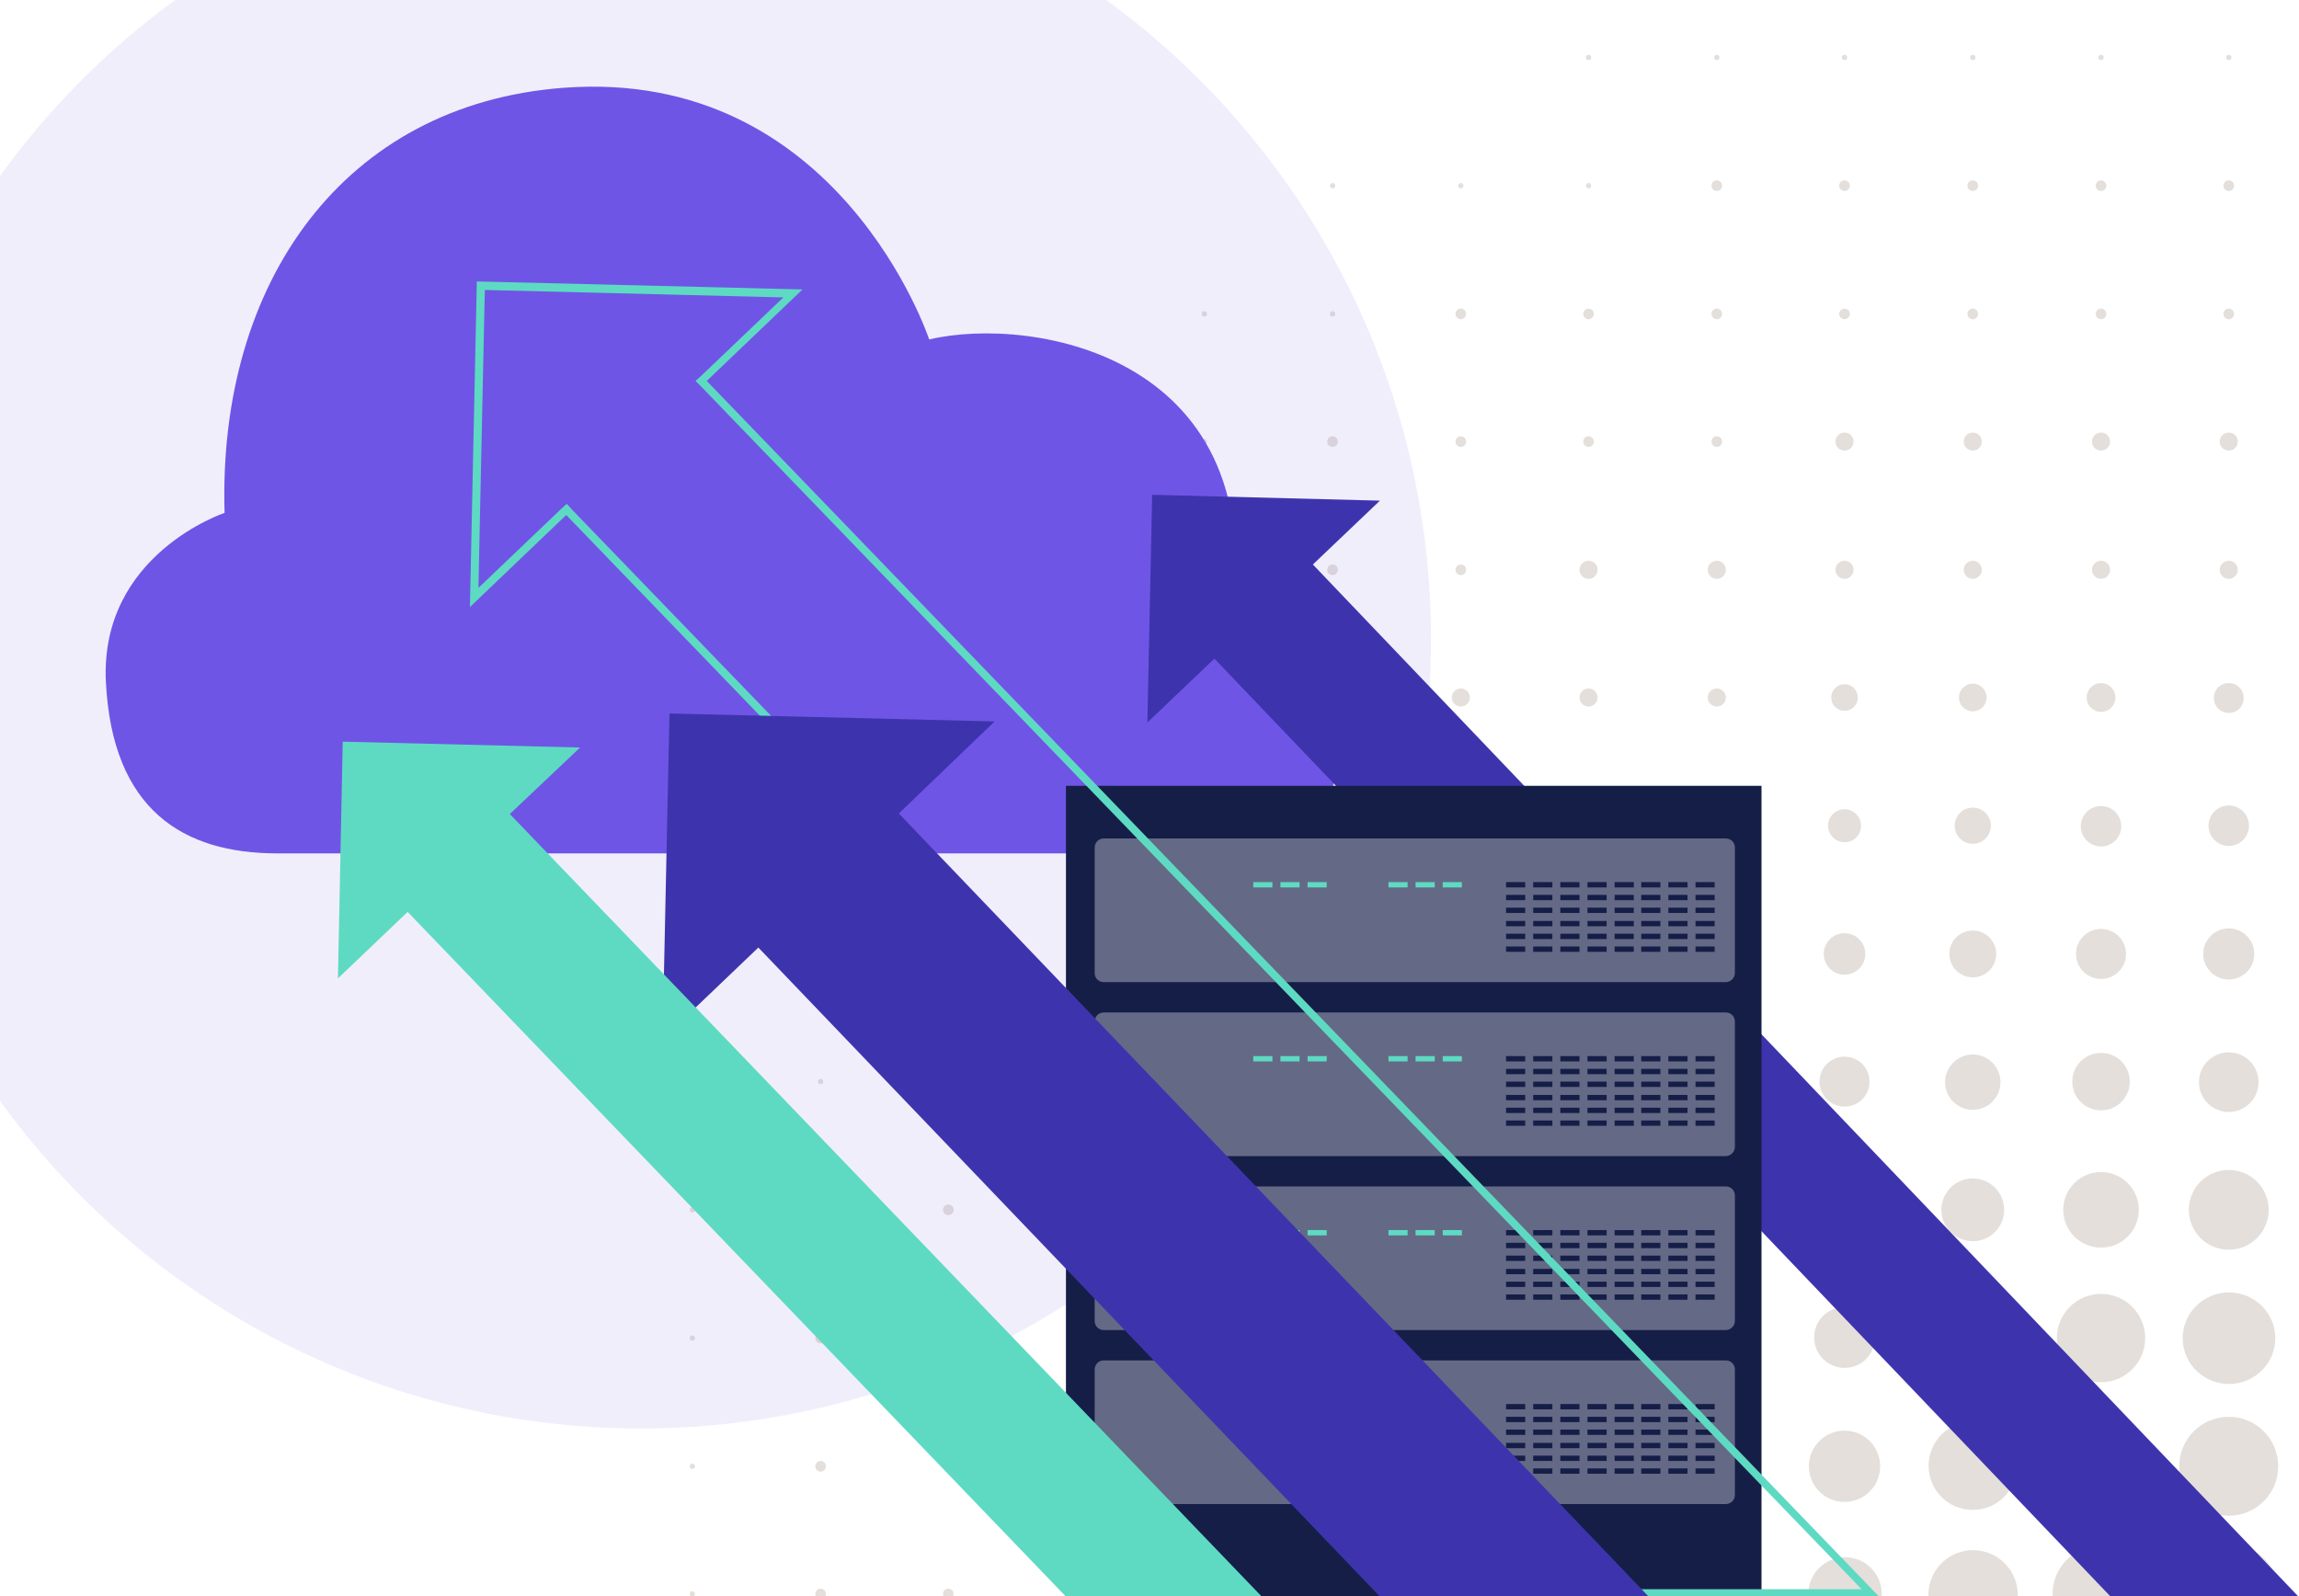 <?xml version="1.0" encoding="utf-8"?>
<!-- Generator: Adobe Illustrator 27.7.0, SVG Export Plug-In . SVG Version: 6.00 Build 0)  -->
<svg version="1.1" id="Content" xmlns="http://www.w3.org/2000/svg" xmlns:xlink="http://www.w3.org/1999/xlink" x="0px" y="0px" viewBox="0 0 432 300" style="enable-background:new 0 0 432 300;" xml:space="preserve">
  <style type="text/css">
	.st0{fill:#FFFFFF;}
	.st1{clip-path:url(#SVGID_00000036239314278829187230000006503767998159968671_);}
	.st2{fill:#E4DFDA;}
	.st3{opacity:0.1;fill:#6F55E5;enable-background:new    ;}
	.st4{fill:#6F55E5;}
	.st5{fill:#3D34AD;}
	.st6{fill:#151E47;}
	.st7{fill:#646986;}
	.st8{fill:#5EDAC3;}
</style>
  <rect y="-0.3" class="st0" width="432" height="300.6" />
  <g>
    <defs>
      <rect id="SVGID_1_" y="-0.3" width="432" height="300.6" />
    </defs>
    <clipPath id="SVGID_00000036238796231569130100000004846587704735148690_">
      <use xlink:href="#SVGID_1_" style="overflow:visible;" />
    </clipPath>
    <g style="clip-path:url(#SVGID_00000036238796231569130100000004846587704735148690_);">
      <g id="Layer_6">
        <circle class="st2" cx="130.1" cy="203.3" r="0.5" />
        <circle class="st2" cx="130.1" cy="227.4" r="0.5" />
        <circle class="st2" cx="130.1" cy="251.5" r="0.5" />
        <circle class="st2" cx="130.1" cy="275.6" r="0.5" />
        <circle class="st2" cx="130.1" cy="299.6" r="0.5" />
        <circle class="st2" cx="154.2" cy="155.2" r="0.5" />
        <circle class="st2" cx="154.2" cy="179.3" r="0.5" />
        <circle class="st2" cx="154.2" cy="203.3" r="0.5" />
        <circle class="st2" cx="178.2" cy="131.1" r="0.5" />
        <circle class="st2" cx="178.2" cy="155.2" r="0.5" />
        <circle class="st2" cx="202.3" cy="83" r="0.5" />
        <circle class="st2" cx="226.3" cy="83" r="0.5" />
        <circle class="st2" cx="178.2" cy="107.1" r="0.5" />
        <circle class="st2" cx="202.3" cy="107.1" r="0.5" />
        <circle class="st2" cx="226.3" cy="59" r="0.5" />
        <circle class="st2" cx="250.4" cy="59" r="0.5" />
        <circle class="st2" cx="418.8" cy="10.8" r="0.5" />
        <circle class="st2" cx="394.8" cy="10.8" r="0.5" />
        <circle class="st2" cx="370.7" cy="10.8" r="0.5" />
        <circle class="st2" cx="346.6" cy="10.8" r="0.5" />
        <circle class="st2" cx="322.6" cy="10.8" r="0.5" />
        <circle class="st2" cx="298.5" cy="10.8" r="0.5" />
        <circle class="st2" cx="298.5" cy="34.9" r="0.5" />
        <circle class="st2" cx="250.4" cy="34.9" r="0.5" />
        <circle class="st2" cx="274.5" cy="34.9" r="0.5" />
        <circle class="st2" cx="154.2" cy="227.4" r="1" />
        <circle class="st2" cx="154.2" cy="251.5" r="1" />
        <circle class="st2" cx="154.2" cy="275.6" r="1" />
        <circle class="st2" cx="154.2" cy="299.6" r="1" />
        <circle class="st2" cx="178.2" cy="179.3" r="1" />
        <circle class="st2" cx="178.2" cy="203.3" r="1" />
        <circle class="st2" cx="178.2" cy="227.4" r="1" />
        <circle class="st2" cx="178.2" cy="251.5" r="1" />
        <circle class="st2" cx="178.2" cy="275.6" r="1" />
        <circle class="st2" cx="178.2" cy="299.6" r="1" />
        <circle class="st2" cx="202.3" cy="131.1" r="1" />
        <circle class="st2" cx="202.3" cy="155.2" r="1" />
        <circle class="st2" cx="202.3" cy="179.3" r="1" />
        <circle class="st2" cx="202.3" cy="203.3" r="1" />
        <circle class="st2" cx="202.3" cy="227.4" r="1" />
        <circle class="st2" cx="226.3" cy="131.1" r="1" />
        <circle class="st2" cx="226.3" cy="155.2" r="1" />
        <circle class="st2" cx="250.4" cy="131.1" r="1" />
        <circle class="st2" cx="418.8" cy="59" r="1" />
        <circle class="st2" cx="394.8" cy="59" r="1" />
        <circle class="st2" cx="370.7" cy="59" r="1" />
        <circle class="st2" cx="346.6" cy="59" r="1" />
        <circle class="st2" cx="322.6" cy="59" r="1" />
        <circle class="st2" cx="298.5" cy="59" r="1" />
        <circle class="st2" cx="274.5" cy="59" r="1" />
        <circle class="st2" cx="418.8" cy="34.9" r="1" />
        <circle class="st2" cx="394.8" cy="34.9" r="1" />
        <circle class="st2" cx="370.7" cy="34.9" r="1" />
        <circle class="st2" cx="346.6" cy="34.9" r="1" />
        <circle class="st2" cx="322.6" cy="34.9" r="1" />
        <circle class="st2" cx="322.6" cy="83" r="1" />
        <circle class="st2" cx="298.5" cy="83" r="1" />
        <circle class="st2" cx="250.4" cy="83" r="1" />
        <circle class="st2" cx="274.5" cy="83" r="1" />
        <circle class="st2" cx="226.3" cy="107.1" r="1" />
        <circle class="st2" cx="250.4" cy="107.1" r="1" />
        <circle class="st2" cx="274.5" cy="107.1" r="1" />
        <circle class="st2" cx="202.3" cy="251.5" r="1.7" />
        <circle class="st2" cx="202.3" cy="275.6" r="1.8" />
        <circle class="st2" cx="202.3" cy="299.6" r="1.8" />
        <circle class="st2" cx="226.3" cy="179.3" r="1.7" />
        <circle class="st2" cx="226.3" cy="203.3" r="1.7" />
        <circle class="st2" cx="226.3" cy="227.4" r="1.7" />
        <circle class="st2" cx="226.3" cy="251.5" r="1.7" />
        <circle class="st2" cx="226.3" cy="275.6" r="1.8" />
        <circle class="st2" cx="226.3" cy="299.6" r="1.8" />
        <circle class="st2" cx="322.6" cy="131.1" r="1.7" />
        <circle class="st2" cx="298.5" cy="131.1" r="1.7" />
        <circle class="st2" cx="250.4" cy="155.2" r="1.7" />
        <circle class="st2" cx="250.4" cy="179.3" r="1.7" />
        <circle class="st2" cx="250.4" cy="203.3" r="1.7" />
        <circle class="st2" cx="418.8" cy="83" r="1.7" />
        <circle class="st2" cx="394.8" cy="83" r="1.7" />
        <circle class="st2" cx="370.7" cy="83" r="1.7" />
        <circle class="st2" cx="346.6" cy="83" r="1.7" />
        <circle class="st2" cx="418.8" cy="107.1" r="1.7" />
        <circle class="st2" cx="394.8" cy="107.1" r="1.7" />
        <circle class="st2" cx="370.7" cy="107.1" r="1.7" />
        <circle class="st2" cx="346.6" cy="107.1" r="1.7" />
        <circle class="st2" cx="322.6" cy="107.1" r="1.7" />
        <circle class="st2" cx="298.5" cy="107.1" r="1.7" />
        <circle class="st2" cx="274.5" cy="131.1" r="1.7" />
        <circle class="st2" cx="274.5" cy="155.2" r="1.7" />
        <path class="st2" d="M418.8,134c1.6,0,2.8-1.2,2.8-2.8s-1.2-2.8-2.8-2.8s-2.8,1.2-2.8,2.8S417.3,134,418.8,134z" />
        <circle class="st2" cx="370.7" cy="131.1" r="2.6" />
        <circle class="st2" cx="346.6" cy="131.1" r="2.5" />
        <circle class="st2" cx="322.6" cy="155.2" r="2.6" />
        <circle class="st2" cx="298.5" cy="155.2" r="2.5" />
        <circle class="st2" cx="298.5" cy="179.3" r="2.6" />
        <circle class="st2" cx="250.4" cy="227.4" r="2.5" />
        <circle class="st2" cx="250.4" cy="251.5" r="2.5" />
        <circle class="st2" cx="250.4" cy="275.6" r="2.6" />
        <circle class="st2" cx="250.4" cy="299.6" r="2.6" />
        <path class="st2" d="M394.8,133.8c-1.5,0-2.7-1.2-2.7-2.7s1.2-2.7,2.7-2.7s2.7,1.2,2.7,2.7S396.3,133.8,394.8,133.8z" />
        <circle class="st2" cx="370.7" cy="155.2" r="3.4" />
        <path class="st2" d="M346.6,158.3c-1.7,0-3.1-1.4-3.1-3.1s1.4-3.1,3.1-3.1s3.1,1.4,3.1,3.1S348.4,158.3,346.6,158.3z" />
        <circle class="st2" cx="322.6" cy="179.3" r="3.3" />
        <circle class="st2" cx="298.5" cy="203.3" r="3.3" />
        <circle class="st2" cx="298.5" cy="227.4" r="3.8" />
        <circle class="st2" cx="274.5" cy="179.3" r="2.5" />
        <circle class="st2" cx="274.5" cy="203.3" r="2.5" />
        <path class="st2" d="M274.5,230.3c-1.6,0-3-1.3-3-2.9s1.3-2.9,3-2.9s3,1.3,3,2.9S276.1,230.3,274.5,230.3z" />
        <circle class="st2" cx="274.5" cy="251.4" r="3.3" />
        <circle class="st2" cx="274.5" cy="275.6" r="3.5" />
        <circle class="st2" cx="274.5" cy="299.6" r="3.6" />
        <circle class="st2" cx="418.8" cy="155.2" r="3.8" />
        <circle class="st2" cx="394.8" cy="155.3" r="3.8" />
        <circle class="st2" cx="418.8" cy="179.3" r="4.8" />
        <circle class="st2" cx="418.8" cy="203.4" r="5.6" />
        <circle class="st2" cx="418.8" cy="227.4" r="7.5" />
        <ellipse transform="matrix(1 -1.466024e-02 1.466024e-02 1 -3.642 6.167)" class="st2" cx="418.8" cy="251.5" rx="8.7" ry="8.6" />
        <circle class="st2" cx="418.8" cy="275.6" r="9.3" />
        <circle class="st2" cx="418.8" cy="299.6" r="9.4" />
        <circle class="st2" cx="394.8" cy="179.3" r="4.7" />
        <circle class="st2" cx="370.7" cy="179.3" r="4.4" />
        <circle class="st2" cx="346.6" cy="179.3" r="3.9" />
        <path class="st2" d="M394.8,208.7c-3,0-5.4-2.4-5.4-5.4s2.4-5.4,5.4-5.4s5.4,2.4,5.4,5.4S397.8,208.7,394.8,208.7z" />
        <circle class="st2" cx="370.7" cy="203.4" r="5.2" />
        <circle class="st2" cx="346.6" cy="203.3" r="4.7" />
        <circle class="st2" cx="322.6" cy="203.3" r="3.9" />
        <circle class="st2" cx="394.8" cy="227.4" r="7.1" />
        <circle class="st2" cx="370.7" cy="227.4" r="5.9" />
        <circle class="st2" cx="346.6" cy="227.4" r="5.3" />
        <circle class="st2" cx="322.6" cy="227.4" r="4.7" />
        <circle class="st2" cx="394.8" cy="251.5" r="8.3" />
        <circle class="st2" cx="370.7" cy="251.5" r="7.5" />
        <path class="st2" d="M346.6,257.1c-3.1,0-5.7-2.5-5.7-5.7s2.5-5.7,5.7-5.7s5.7,2.5,5.7,5.7S349.8,257.1,346.6,257.1z" />
        <path class="st2" d="M322.6,256.5c-2.7,0-5-2.3-5-5s2.3-5,5-5s5,2.3,5,5S325.4,256.5,322.6,256.5z" />
        <circle class="st2" cx="298.5" cy="251.4" r="4.1" />
        <ellipse transform="matrix(0.16 -0.987 0.987 0.16 59.547 621.114)" class="st2" cx="394.8" cy="275.6" rx="8.9" ry="9" />
        <path class="st2" d="M370.7,283.8c-4.6,0-8.3-3.7-8.3-8.3s3.7-8.3,8.3-8.3s8.3,3.7,8.3,8.3S375.3,283.8,370.7,283.8z" />
        <circle class="st2" cx="346.6" cy="275.6" r="6.7" />
        <circle class="st2" cx="322.6" cy="275.6" r="5.3" />
        <circle class="st2" cx="298.6" cy="275.6" r="4.4" />
        <circle class="st2" cx="394.8" cy="299.6" r="9.1" />
        <ellipse transform="matrix(0.23 -0.973 0.973 0.23 -6.015 591.549)" class="st2" cx="370.7" cy="299.6" rx="8.4" ry="8.4" />
        <circle class="st2" cx="346.7" cy="299.6" r="6.9" />
        <circle class="st2" cx="322.6" cy="299.6" r="5.3" />
        <circle class="st2" cx="298.5" cy="299.6" r="4.5" />
      </g>
    </g>
  </g>
  <circle class="st3" cx="120.4" cy="120" r="148.5" />
  <path class="st4" d="M222.1,160.4h-170c-17.7,0-31-8.2-32.2-32.2s22.3-31.8,22.3-31.8C40.9,53,64.7,19.6,105.9,16.5
	c51.8-3.9,68.7,47.3,68.7,47.3c19.5-4.6,65,3.1,56.6,54.2c0,0,22.3,4.6,20.6,22.7S239.9,160.4,222.1,160.4L222.1,160.4z" />
  <polygon class="st5" points="432,300.2 396.7,300.2 228.2,123.8 215.6,135.8 216.5,93 259.3,94.1 246.7,106.1 " />
  <rect x="200.3" y="147.7" class="st6" width="130.7" height="152.5" />
  <path class="st7" d="M324.3,184.6H207.4c-0.9,0-1.7-0.7-1.7-1.7v-23.6c0-0.9,0.7-1.7,1.7-1.7h116.9c0.9,0,1.7,0.7,1.7,1.7v23.6
	C326,183.8,325.2,184.6,324.3,184.6z" />
  <rect x="318.6" y="165.8" class="st6" width="3.6" height="1" />
  <rect x="313.5" y="165.8" class="st6" width="3.6" height="1" />
  <rect x="308.4" y="165.8" class="st6" width="3.6" height="1" />
  <rect x="303.4" y="165.8" class="st6" width="3.6" height="1" />
  <rect x="298.3" y="165.8" class="st6" width="3.6" height="1" />
  <rect x="293.2" y="165.8" class="st6" width="3.6" height="1" />
  <rect x="288.1" y="165.8" class="st6" width="3.6" height="1" />
  <rect x="283" y="165.8" class="st6" width="3.6" height="1" />
  <rect x="318.6" y="168.2" class="st6" width="3.6" height="1" />
  <rect x="313.5" y="168.2" class="st6" width="3.6" height="1" />
  <rect x="308.4" y="168.2" class="st6" width="3.6" height="1" />
  <rect x="303.4" y="168.2" class="st6" width="3.6" height="1" />
  <rect x="298.3" y="168.2" class="st6" width="3.6" height="1" />
  <rect x="293.2" y="168.2" class="st6" width="3.6" height="1" />
  <rect x="288.1" y="168.2" class="st6" width="3.6" height="1" />
  <rect x="283" y="168.2" class="st6" width="3.6" height="1" />
  <rect x="318.6" y="170.6" class="st6" width="3.6" height="1" />
  <rect x="313.5" y="170.6" class="st6" width="3.6" height="1" />
  <rect x="308.4" y="170.6" class="st6" width="3.6" height="1" />
  <rect x="303.4" y="170.6" class="st6" width="3.6" height="1" />
  <rect x="298.3" y="170.6" class="st6" width="3.6" height="1" />
  <rect x="293.2" y="170.6" class="st6" width="3.6" height="1" />
  <rect x="288.1" y="170.6" class="st6" width="3.6" height="1" />
  <rect x="283" y="170.6" class="st6" width="3.6" height="1" />
  <rect x="318.6" y="173.1" class="st6" width="3.6" height="1" />
  <rect x="313.5" y="173.1" class="st6" width="3.6" height="1" />
  <rect x="308.4" y="173.1" class="st6" width="3.6" height="1" />
  <rect x="303.4" y="173.1" class="st6" width="3.6" height="1" />
  <rect x="298.3" y="173.1" class="st6" width="3.6" height="1" />
  <rect x="293.2" y="173.1" class="st6" width="3.6" height="1" />
  <rect x="288.1" y="173.1" class="st6" width="3.6" height="1" />
  <rect x="283" y="173.1" class="st6" width="3.6" height="1" />
  <rect x="318.6" y="175.5" class="st6" width="3.6" height="1" />
  <rect x="313.5" y="175.5" class="st6" width="3.6" height="1" />
  <rect x="308.4" y="175.5" class="st6" width="3.6" height="1" />
  <rect x="303.4" y="175.5" class="st6" width="3.6" height="1" />
  <rect x="298.3" y="175.5" class="st6" width="3.6" height="1" />
  <rect x="293.2" y="175.5" class="st6" width="3.6" height="1" />
  <rect x="288.1" y="175.5" class="st6" width="3.6" height="1" />
  <rect x="283" y="175.5" class="st6" width="3.6" height="1" />
  <rect x="318.6" y="177.9" class="st6" width="3.6" height="1" />
  <rect x="313.5" y="177.9" class="st6" width="3.6" height="1" />
  <rect x="308.4" y="177.9" class="st6" width="3.6" height="1" />
  <rect x="303.4" y="177.9" class="st6" width="3.6" height="1" />
  <rect x="298.3" y="177.9" class="st6" width="3.6" height="1" />
  <rect x="293.2" y="177.9" class="st6" width="3.6" height="1" />
  <rect x="288.1" y="177.9" class="st6" width="3.6" height="1" />
  <rect x="283" y="177.9" class="st6" width="3.6" height="1" />
  <rect x="271.1" y="165.8" class="st8" width="3.6" height="1" />
  <rect x="266" y="165.8" class="st8" width="3.6" height="1" />
  <rect x="260.9" y="165.8" class="st8" width="3.6" height="1" />
  <rect x="245.7" y="165.8" class="st8" width="3.6" height="1" />
  <rect x="240.6" y="165.8" class="st8" width="3.6" height="1" />
  <rect x="235.5" y="165.8" class="st8" width="3.6" height="1" />
  <path class="st7" d="M324.3,217.3H207.4c-0.9,0-1.7-0.7-1.7-1.7V192c0-0.9,0.7-1.7,1.7-1.7h116.9c0.9,0,1.7,0.7,1.7,1.7v23.6
	C326,216.5,325.2,217.3,324.3,217.3z" />
  <rect x="318.6" y="198.5" class="st6" width="3.6" height="1" />
  <rect x="313.5" y="198.5" class="st6" width="3.6" height="1" />
  <rect x="308.4" y="198.5" class="st6" width="3.6" height="1" />
  <rect x="303.4" y="198.5" class="st6" width="3.6" height="1" />
  <rect x="298.3" y="198.5" class="st6" width="3.6" height="1" />
  <rect x="293.2" y="198.5" class="st6" width="3.6" height="1" />
  <rect x="288.1" y="198.5" class="st6" width="3.6" height="1" />
  <rect x="283" y="198.5" class="st6" width="3.6" height="1" />
  <rect x="318.6" y="200.9" class="st6" width="3.6" height="1" />
  <rect x="313.5" y="200.9" class="st6" width="3.6" height="1" />
  <rect x="308.4" y="200.9" class="st6" width="3.6" height="1" />
  <rect x="303.4" y="200.9" class="st6" width="3.6" height="1" />
  <rect x="298.3" y="200.9" class="st6" width="3.6" height="1" />
  <rect x="293.2" y="200.9" class="st6" width="3.6" height="1" />
  <rect x="288.1" y="200.9" class="st6" width="3.6" height="1" />
  <rect x="283" y="200.9" class="st6" width="3.6" height="1" />
  <rect x="318.6" y="203.3" class="st6" width="3.6" height="1" />
  <rect x="313.5" y="203.3" class="st6" width="3.6" height="1" />
  <rect x="308.4" y="203.3" class="st6" width="3.6" height="1" />
  <rect x="303.4" y="203.3" class="st6" width="3.6" height="1" />
  <rect x="298.3" y="203.3" class="st6" width="3.6" height="1" />
  <rect x="293.2" y="203.3" class="st6" width="3.6" height="1" />
  <rect x="288.1" y="203.3" class="st6" width="3.6" height="1" />
  <rect x="283" y="203.3" class="st6" width="3.6" height="1" />
  <rect x="318.6" y="205.8" class="st6" width="3.6" height="1" />
  <rect x="313.5" y="205.8" class="st6" width="3.6" height="1" />
  <rect x="308.4" y="205.8" class="st6" width="3.6" height="1" />
  <rect x="303.4" y="205.8" class="st6" width="3.6" height="1" />
  <rect x="298.3" y="205.8" class="st6" width="3.6" height="1" />
  <rect x="293.2" y="205.8" class="st6" width="3.6" height="1" />
  <rect x="288.1" y="205.8" class="st6" width="3.6" height="1" />
  <rect x="283" y="205.8" class="st6" width="3.6" height="1" />
  <rect x="318.6" y="208.2" class="st6" width="3.6" height="1" />
  <rect x="313.5" y="208.2" class="st6" width="3.6" height="1" />
  <rect x="308.4" y="208.2" class="st6" width="3.6" height="1" />
  <rect x="303.4" y="208.2" class="st6" width="3.6" height="1" />
  <rect x="298.3" y="208.2" class="st6" width="3.6" height="1" />
  <rect x="293.2" y="208.2" class="st6" width="3.6" height="1" />
  <rect x="288.1" y="208.2" class="st6" width="3.6" height="1" />
  <rect x="283" y="208.2" class="st6" width="3.6" height="1" />
  <rect x="318.6" y="210.6" class="st6" width="3.6" height="1" />
  <rect x="313.5" y="210.6" class="st6" width="3.6" height="1" />
  <rect x="308.4" y="210.6" class="st6" width="3.6" height="1" />
  <rect x="303.4" y="210.6" class="st6" width="3.6" height="1" />
  <rect x="298.3" y="210.6" class="st6" width="3.6" height="1" />
  <rect x="293.2" y="210.6" class="st6" width="3.6" height="1" />
  <rect x="288.1" y="210.6" class="st6" width="3.6" height="1" />
  <rect x="283" y="210.6" class="st6" width="3.6" height="1" />
  <rect x="271.1" y="198.5" class="st8" width="3.6" height="1" />
  <rect x="266" y="198.5" class="st8" width="3.6" height="1" />
  <rect x="260.9" y="198.5" class="st8" width="3.6" height="1" />
  <rect x="245.7" y="198.5" class="st8" width="3.6" height="1" />
  <rect x="240.6" y="198.5" class="st8" width="3.6" height="1" />
  <rect x="235.5" y="198.5" class="st8" width="3.6" height="1" />
  <path class="st7" d="M324.3,250H207.4c-0.9,0-1.7-0.7-1.7-1.7v-23.6c0-0.9,0.7-1.7,1.7-1.7h116.9c0.9,0,1.7,0.7,1.7,1.7v23.6
	C326,249.2,325.2,250,324.3,250z" />
  <rect x="318.6" y="231.2" class="st6" width="3.6" height="1" />
  <rect x="313.5" y="231.2" class="st6" width="3.6" height="1" />
  <rect x="308.4" y="231.2" class="st6" width="3.6" height="1" />
  <rect x="303.4" y="231.2" class="st6" width="3.6" height="1" />
  <rect x="298.3" y="231.2" class="st6" width="3.6" height="1" />
  <rect x="293.2" y="231.2" class="st6" width="3.6" height="1" />
  <rect x="288.1" y="231.2" class="st6" width="3.6" height="1" />
  <rect x="283" y="231.2" class="st6" width="3.6" height="1" />
  <rect x="318.6" y="233.6" class="st6" width="3.6" height="1" />
  <rect x="313.5" y="233.6" class="st6" width="3.6" height="1" />
  <rect x="308.4" y="233.6" class="st6" width="3.6" height="1" />
  <rect x="303.4" y="233.6" class="st6" width="3.6" height="1" />
  <rect x="298.3" y="233.6" class="st6" width="3.6" height="1" />
  <rect x="293.2" y="233.6" class="st6" width="3.6" height="1" />
  <rect x="288.1" y="233.6" class="st6" width="3.6" height="1" />
  <rect x="283" y="233.6" class="st6" width="3.6" height="1" />
  <rect x="318.6" y="236" class="st6" width="3.6" height="1" />
  <rect x="313.5" y="236" class="st6" width="3.6" height="1" />
  <rect x="308.4" y="236" class="st6" width="3.6" height="1" />
  <rect x="303.4" y="236" class="st6" width="3.6" height="1" />
  <rect x="298.3" y="236" class="st6" width="3.6" height="1" />
  <rect x="293.2" y="236" class="st6" width="3.6" height="1" />
  <rect x="288.1" y="236" class="st6" width="3.6" height="1" />
  <rect x="283" y="236" class="st6" width="3.6" height="1" />
  <rect x="318.6" y="238.5" class="st6" width="3.6" height="1" />
  <rect x="313.5" y="238.5" class="st6" width="3.6" height="1" />
  <rect x="308.4" y="238.5" class="st6" width="3.6" height="1" />
  <rect x="303.4" y="238.5" class="st6" width="3.6" height="1" />
  <rect x="298.3" y="238.5" class="st6" width="3.6" height="1" />
  <rect x="293.2" y="238.5" class="st6" width="3.6" height="1" />
  <rect x="288.1" y="238.5" class="st6" width="3.6" height="1" />
  <rect x="283" y="238.5" class="st6" width="3.6" height="1" />
  <rect x="318.6" y="240.9" class="st6" width="3.6" height="1" />
  <rect x="313.5" y="240.9" class="st6" width="3.6" height="1" />
  <rect x="308.4" y="240.9" class="st6" width="3.6" height="1" />
  <rect x="303.4" y="240.9" class="st6" width="3.6" height="1" />
  <rect x="298.3" y="240.9" class="st6" width="3.6" height="1" />
  <rect x="293.2" y="240.9" class="st6" width="3.6" height="1" />
  <rect x="288.1" y="240.9" class="st6" width="3.6" height="1" />
  <rect x="283" y="240.9" class="st6" width="3.6" height="1" />
  <rect x="318.6" y="243.3" class="st6" width="3.6" height="1" />
  <rect x="313.5" y="243.3" class="st6" width="3.6" height="1" />
  <rect x="308.4" y="243.3" class="st6" width="3.6" height="1" />
  <rect x="303.4" y="243.3" class="st6" width="3.6" height="1" />
  <rect x="298.3" y="243.3" class="st6" width="3.6" height="1" />
  <rect x="293.2" y="243.3" class="st6" width="3.6" height="1" />
  <rect x="288.1" y="243.3" class="st6" width="3.6" height="1" />
  <rect x="283" y="243.3" class="st6" width="3.6" height="1" />
  <rect x="271.1" y="231.2" class="st8" width="3.6" height="1" />
  <rect x="266" y="231.2" class="st8" width="3.6" height="1" />
  <rect x="260.9" y="231.2" class="st8" width="3.6" height="1" />
  <rect x="245.7" y="231.2" class="st8" width="3.6" height="1" />
  <rect x="240.6" y="231.2" class="st8" width="3.6" height="1" />
  <rect x="235.5" y="231.2" class="st8" width="3.6" height="1" />
  <path class="st7" d="M324.3,282.7H207.4c-0.9,0-1.7-0.7-1.7-1.7v-23.6c0-0.9,0.7-1.7,1.7-1.7h116.9c0.9,0,1.7,0.7,1.7,1.7V281
	C326,282,325.2,282.7,324.3,282.7z" />
  <rect x="318.6" y="263.9" class="st6" width="3.6" height="1" />
  <rect x="313.5" y="263.9" class="st6" width="3.6" height="1" />
  <rect x="308.4" y="263.9" class="st6" width="3.6" height="1" />
  <rect x="303.4" y="263.9" class="st6" width="3.6" height="1" />
  <rect x="298.3" y="263.9" class="st6" width="3.6" height="1" />
  <rect x="293.2" y="263.9" class="st6" width="3.6" height="1" />
  <rect x="288.1" y="263.9" class="st6" width="3.6" height="1" />
  <rect x="283" y="263.9" class="st6" width="3.6" height="1" />
  <rect x="318.6" y="266.3" class="st6" width="3.6" height="1" />
  <rect x="313.5" y="266.3" class="st6" width="3.6" height="1" />
  <rect x="308.4" y="266.3" class="st6" width="3.6" height="1" />
  <rect x="303.4" y="266.3" class="st6" width="3.6" height="1" />
  <rect x="298.3" y="266.3" class="st6" width="3.6" height="1" />
  <rect x="293.2" y="266.3" class="st6" width="3.6" height="1" />
  <rect x="288.1" y="266.3" class="st6" width="3.6" height="1" />
  <rect x="283" y="266.3" class="st6" width="3.6" height="1" />
  <rect x="318.6" y="268.7" class="st6" width="3.6" height="1" />
  <rect x="313.5" y="268.7" class="st6" width="3.6" height="1" />
  <rect x="308.4" y="268.7" class="st6" width="3.6" height="1" />
  <rect x="303.4" y="268.7" class="st6" width="3.6" height="1" />
  <rect x="298.3" y="268.7" class="st6" width="3.6" height="1" />
  <rect x="293.2" y="268.7" class="st6" width="3.6" height="1" />
  <rect x="288.1" y="268.7" class="st6" width="3.6" height="1" />
  <rect x="283" y="268.7" class="st6" width="3.6" height="1" />
  <rect x="318.6" y="271.2" class="st6" width="3.6" height="1" />
  <rect x="313.5" y="271.2" class="st6" width="3.6" height="1" />
  <rect x="308.4" y="271.2" class="st6" width="3.6" height="1" />
  <rect x="303.4" y="271.2" class="st6" width="3.6" height="1" />
  <rect x="298.3" y="271.2" class="st6" width="3.6" height="1" />
  <rect x="293.2" y="271.2" class="st6" width="3.6" height="1" />
  <rect x="288.1" y="271.2" class="st6" width="3.6" height="1" />
  <rect x="283" y="271.2" class="st6" width="3.6" height="1" />
  <rect x="318.6" y="273.6" class="st6" width="3.6" height="1" />
  <rect x="313.5" y="273.6" class="st6" width="3.6" height="1" />
  <rect x="308.4" y="273.6" class="st6" width="3.6" height="1" />
  <rect x="303.4" y="273.6" class="st6" width="3.6" height="1" />
  <rect x="298.3" y="273.6" class="st6" width="3.6" height="1" />
  <rect x="293.2" y="273.6" class="st6" width="3.6" height="1" />
  <rect x="288.1" y="273.6" class="st6" width="3.6" height="1" />
  <rect x="283" y="273.6" class="st6" width="3.6" height="1" />
  <rect x="318.6" y="276" class="st6" width="3.6" height="1" />
  <rect x="313.5" y="276" class="st6" width="3.6" height="1" />
  <rect x="308.4" y="276" class="st6" width="3.6" height="1" />
  <rect x="303.4" y="276" class="st6" width="3.6" height="1" />
  <rect x="298.3" y="276" class="st6" width="3.6" height="1" />
  <rect x="293.2" y="276" class="st6" width="3.6" height="1" />
  <rect x="288.1" y="276" class="st6" width="3.6" height="1" />
  <rect x="283" y="276" class="st6" width="3.6" height="1" />
  <rect x="271.1" y="263.9" class="st8" width="3.6" height="1" />
  <rect x="266" y="263.9" class="st8" width="3.6" height="1" />
  <rect x="260.9" y="263.9" class="st8" width="3.6" height="1" />
  <rect x="245.7" y="263.9" class="st8" width="3.6" height="1" />
  <rect x="240.6" y="263.9" class="st8" width="3.6" height="1" />
  <rect x="235.5" y="263.9" class="st8" width="3.6" height="1" />
  <path class="st8" d="M91.1,54.5l56.1,1.4l-15.4,14.7l-1.1,1l1.1,1.1l218,226h-46.5L107.5,95.8l-1-1.1l-1.1,1l-15.5,14.8L91.1,54.5
	 M89.6,52.9l-1.3,61.2l18.1-17.3l196.2,203.4h50.6L132.8,71.6l18-17.2L89.6,52.9L89.6,52.9L89.6,52.9z" />
  <polygon class="st5" points="309.9,300.2 259.4,300.2 142.5,178.1 124.5,195.3 125.8,134.1 186.9,135.6 168.9,152.9 " />
  <polygon class="st8" points="64.4,139.4 109,140.5 95.8,153 237.2,300.2 200.4,300.2 76.6,171.4 63.5,183.9 " />
</svg>